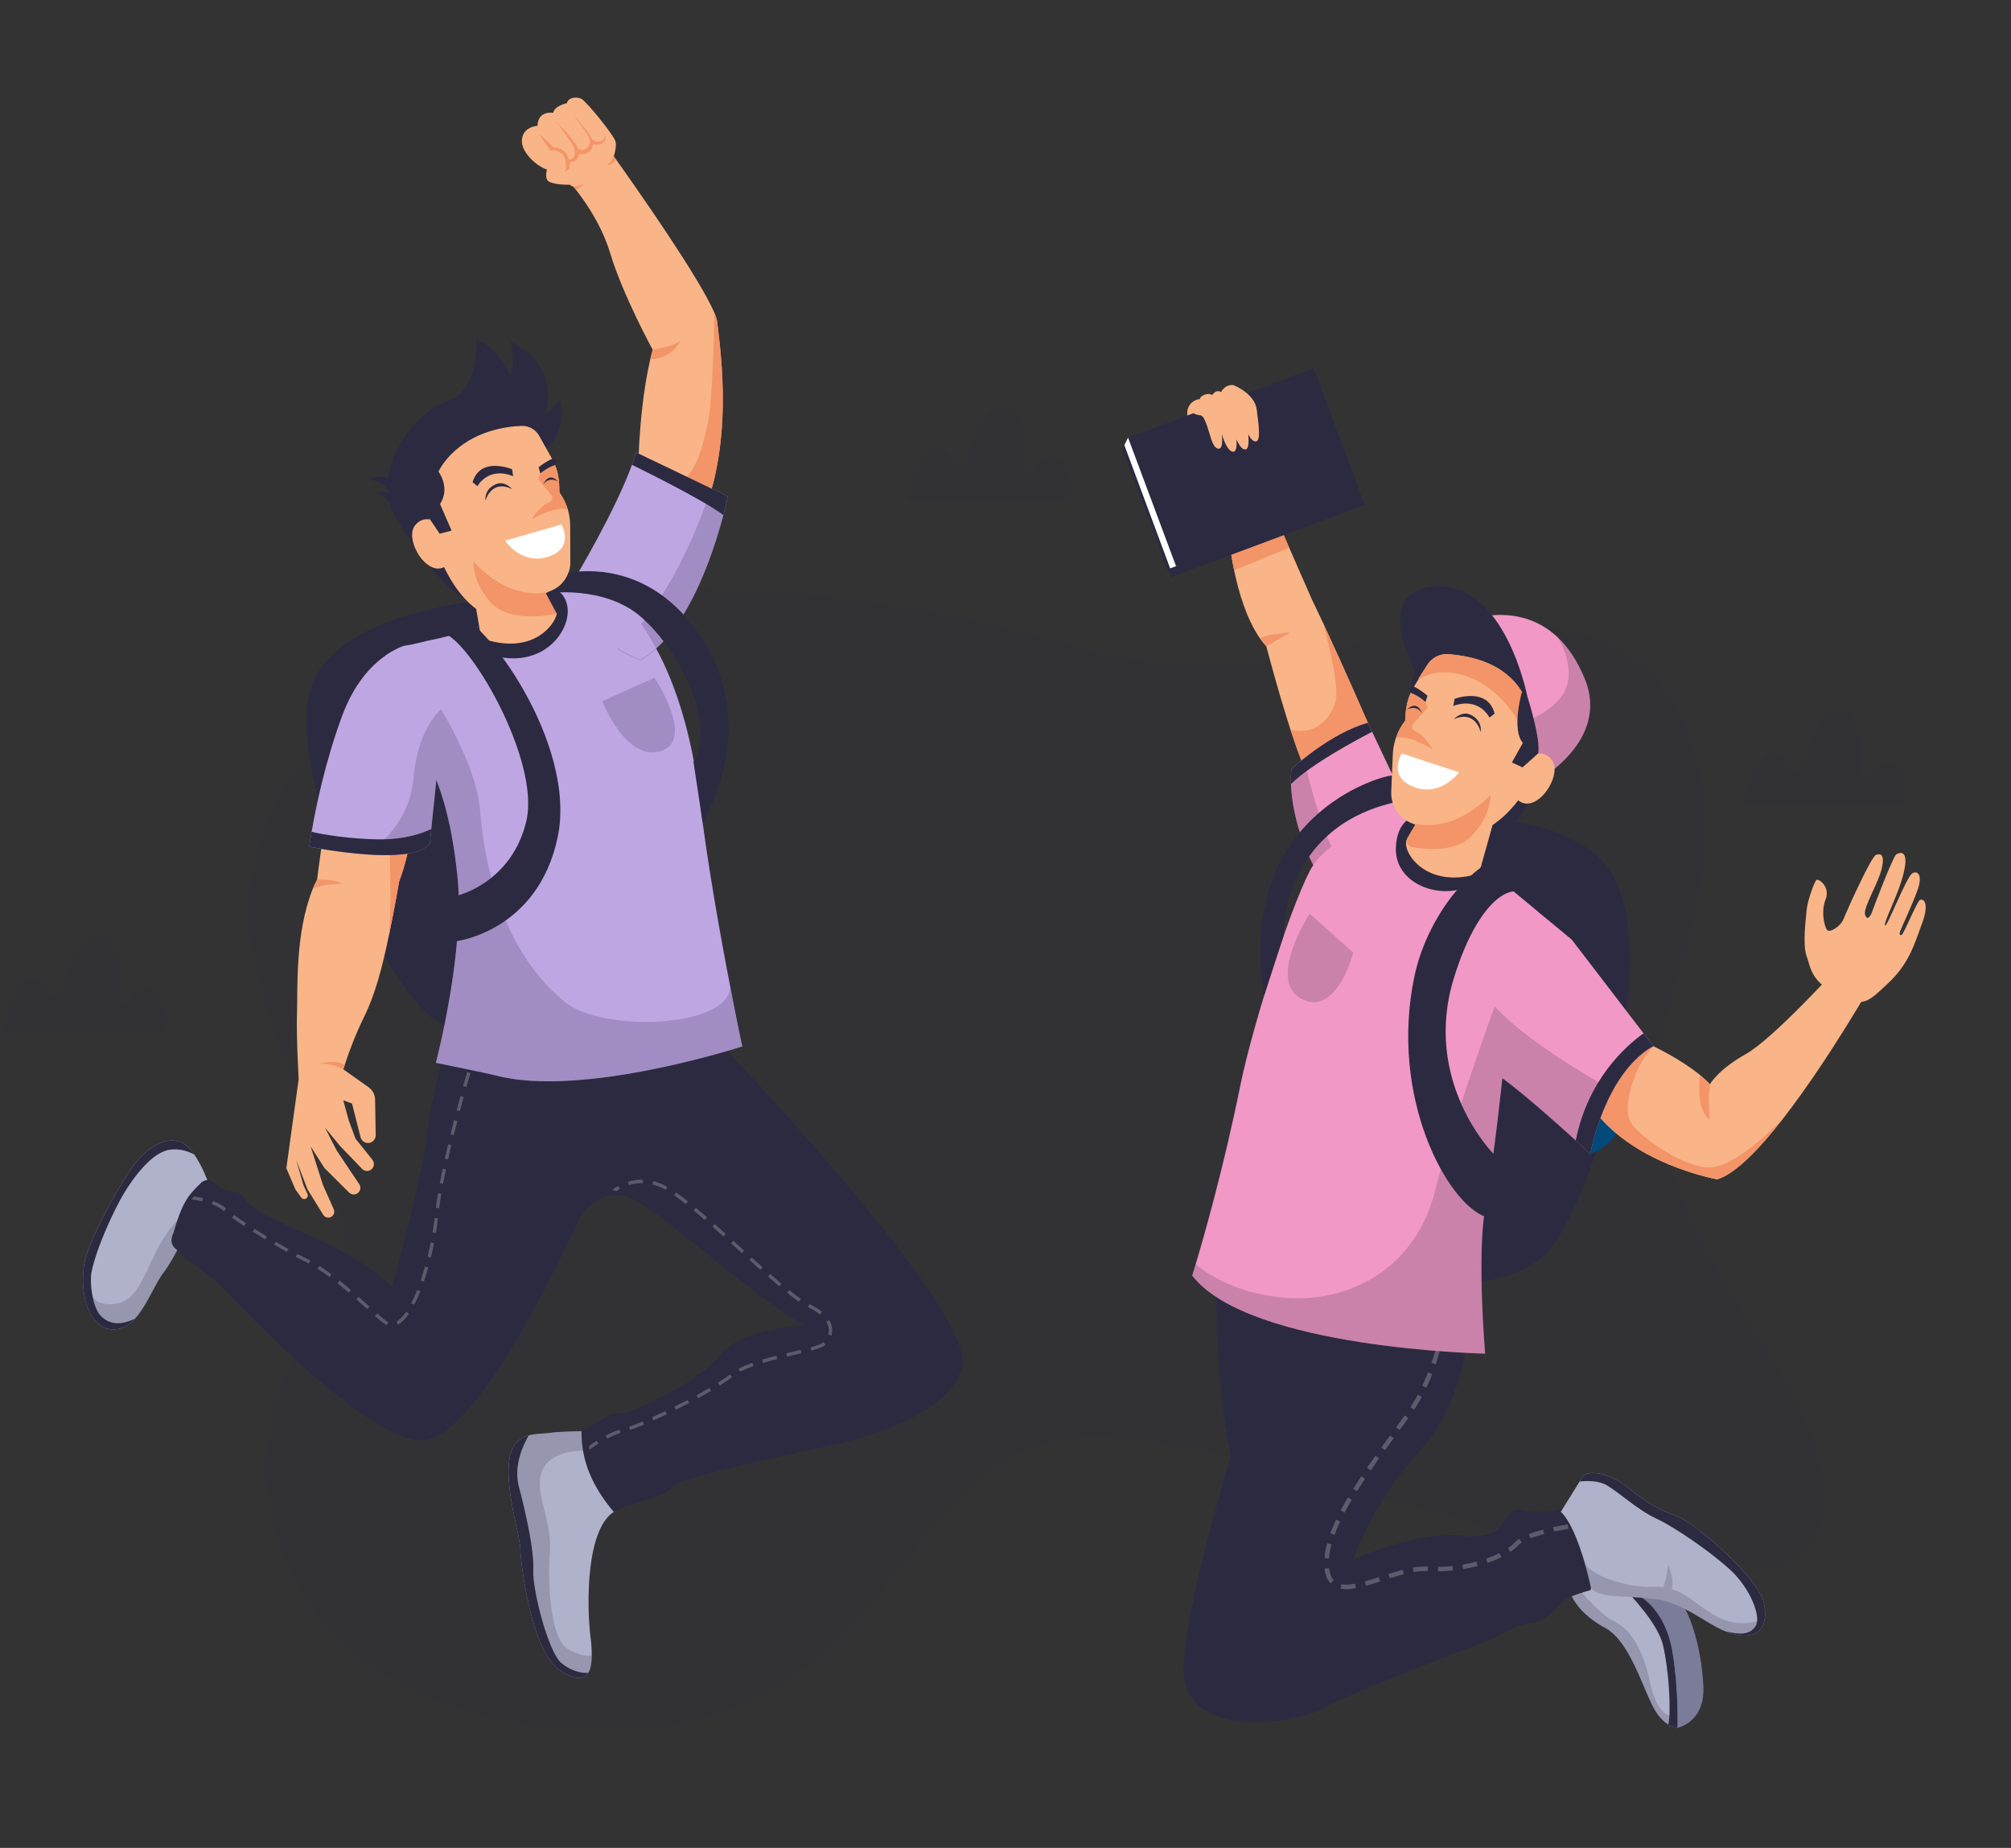 <?xml version="1.0" encoding="UTF-8" standalone="no"?>
<!DOCTYPE svg PUBLIC "-//W3C//DTD SVG 1.1//EN" "http://www.w3.org/Graphics/SVG/1.1/DTD/svg11.dtd">

<!-- Created with Vectornator (http://vectornator.io/) -->
<svg height="100%" stroke-miterlimit="10"
     style="fill-rule:nonzero;clip-rule:evenodd;stroke-linecap:round;stroke-linejoin:round;" version="1.1"
     viewBox="0 0 444.736 408.594" width="100%" xml:space="preserve" xmlns="http://www.w3.org/2000/svg"
     xmlns:vectornator="http://vectornator.io" xmlns:xlink="http://www.w3.org/1999/xlink">
<rect x="0" y="0" width="444.736" height="408.594" fill="#333333" stroke="none"/>
    <defs>
<path d="M-3.333-4.624L458.529-4.624L458.529 425.34L-3.333 425.34L-3.333-4.624Z" fill-rule="evenodd"
      id="Fill"/>
        <path d="M54.865 382.918L403.504 382.918L403.504 129.888L54.865 129.888L54.865 382.918Z" fill-rule="evenodd"
              id="Fill_2"/>
        <path d="M200.423 110.864L236.843 110.864L236.843 89.269L200.423 89.269L200.423 110.864Z" fill-rule="evenodd"
              id="Fill_3"/>
        <path d="M0.331 228.212L36.751 228.212L36.751 206.617L0.331 206.617L0.331 228.212Z" fill-rule="evenodd"
              id="Fill_4"/>
        <path d="M385.294 178.358L421.714 178.358L421.714 156.763L385.294 156.763L385.294 178.358Z" fill-rule="evenodd"
              id="Fill_5"/>
        <path d="M346.882 382.04L370.995 382.04L370.995 349.437L346.882 349.437L346.882 382.04Z" fill-rule="evenodd"
              id="Fill_6"/>
        <path d="M285.484 195.865L299.335 195.865L299.335 167.709L285.484 167.709L285.484 195.865Z" fill-rule="evenodd"
              id="Fill_7"/>
        <path d="M263.657 299.306L356.693 299.306L356.693 222.502L263.657 222.502L263.657 299.306Z" fill-rule="evenodd"
              id="Fill_8"/>
        <path d="M323.62 173.923L351.673 173.923L351.673 140.983L323.62 140.983L323.62 173.923Z" fill-rule="evenodd"
              id="Fill_9"/>
        <path d="M284.783 221.593L299.278 221.593L299.278 202.034L284.783 202.034L284.783 221.593Z" fill-rule="evenodd"
              id="Fill_10"/>
        <path d="M350.393 361.659L389.733 361.659L389.733 345.338L350.393 345.338L350.393 361.659Z" fill-rule="evenodd"
              id="Fill_11"/>
        <path d="M18.34 293.961L42.526 293.961L42.526 269.031L18.34 269.031L18.34 293.961Z" fill-rule="evenodd"
              id="Fill_12"/>
        <path d="M112.462 371.031L131.833 371.031L131.833 316.457L112.462 316.457L112.462 371.031Z" fill-rule="evenodd"
              id="Fill_13"/>
        <path d="M133.183 166.367L149.26 166.367L149.26 149.857L133.183 149.857L133.183 166.367Z" fill-rule="evenodd"
              id="Fill_14"/>
        <path d="M141.769 143.401L160.953 143.401L160.953 108L141.769 108L141.769 143.401Z" fill-rule="evenodd"
              id="Fill_15"/>
        <path d="M80.722 239.097L164.153 239.097L164.153 156.862L80.722 156.862L80.722 239.097Z" fill-rule="evenodd"
              id="Fill_16"/>
</defs>
    <clipPath id="ArtboardFrame">
<rect height="408.594" width="444.736" x="0" y="0"/>
</clipPath>
    <g clip-path="url(#ArtboardFrame)" id="Untitled" vectornator:layerName="Untitled">
<g opacity="1" vectornator:mask="#Fill">
<clipPath id="ClipPath">
<use overflow="#visible" xlink:href="#Fill"/>
</clipPath>
    <g clip-path="url(#ClipPath)">
<g opacity="0.1" vectornator:mask="#Fill_2">
<clipPath id="ClipPath_2">
<use overflow="#visible" xlink:href="#Fill_2"/>
</clipPath>
    <g clip-path="url(#ClipPath_2)">
<path d="M375.375 167.806C366.417 133.013 333.72 135.176 302.74 141.632C286.075 145.105 262.739 149.911 238.387 142.814C185.972 127.54 125.704 123.725 96.004 142.814C66.303 161.904 48.45 184.904 57.014 217.038C65.578 249.172 87.334 278.064 68.832 295.261C50.33 312.459 50.639 377.594 126.724 382.665C202.809 387.738 195.263 314.722 245.511 318.113C295.758 321.502 398.904 370.93 403.261 335.095C407.617 299.26 351.655 273.7 371.717 214.194C375.698 202.385 379.469 183.708 375.375 167.806"
      fill="#2c2a40" fill-rule="evenodd" opacity="1" stroke="none"/>
</g>
</g>
        <g opacity="0.1" vectornator:mask="#Fill_3">
<clipPath id="ClipPath_3">
<use overflow="#visible" xlink:href="#Fill_3"/>
</clipPath>
            <g clip-path="url(#ClipPath_3)">
<path d="M200.423 110.863C200.423 110.863 202.366 98.385 207.837 98.871C209.351 99.006 210.381 100.541 211.056 102.188C211.472 103.204 212.925 103.133 213.227 102.077C214.674 97.007 217.635 89.268 222.223 89.268C226.968 89.268 227.125 98.123 226.78 103.515C226.729 104.327 227.781 104.688 228.239 104.015C229.491 102.173 231.318 100.404 233.539 100.917C237.865 101.915 236.7 110.863 236.7 110.863L200.423 110.863Z"
      fill="#2c2a40" fill-rule="evenodd" opacity="1" stroke="none"/>
</g>
</g>
        <g opacity="0.1" vectornator:mask="#Fill_4">
<clipPath id="ClipPath_4">
<use overflow="#visible" xlink:href="#Fill_4"/>
</clipPath>
            <g clip-path="url(#ClipPath_4)">
<path d="M0.331 228.212C0.331 228.212 2.274 215.734 7.745 216.22C9.259 216.355 10.289 217.89 10.964 219.537C11.38 220.552 12.833 220.481 13.135 219.426C14.582 214.356 17.543 206.617 22.131 206.617C26.876 206.617 27.033 215.471 26.688 220.864C26.637 221.676 27.689 222.037 28.147 221.363C29.398 219.521 31.225 217.753 33.447 218.266C37.773 219.264 36.608 228.212 36.608 228.212L0.331 228.212Z"
      fill="#2c2a40" fill-rule="evenodd" opacity="1" stroke="none"/>
</g>
</g>
        <g opacity="0.1" vectornator:mask="#Fill_5">
<clipPath id="ClipPath_5">
<use overflow="#visible" xlink:href="#Fill_5"/>
</clipPath>
            <g clip-path="url(#ClipPath_5)">
<path d="M385.294 178.358C385.294 178.358 387.236 165.88 392.708 166.366C394.222 166.501 395.252 168.036 395.927 169.683C396.343 170.698 397.796 170.627 398.098 169.572C399.545 164.502 402.506 156.763 407.094 156.763C411.839 156.763 411.996 165.617 411.651 171.01C411.6 171.822 412.652 172.183 413.11 171.509C414.361 169.667 416.189 167.899 418.409 168.412C422.736 169.41 421.571 178.358 421.571 178.358L385.294 178.358Z"
      fill="#2c2a40" fill-rule="evenodd" opacity="1" stroke="none"/>
</g>
</g>
        <path d="M370.959 382.04C370.959 382.04 377.067 380.962 376.708 372.877C376.349 364.792 373.654 353.653 368.265 350.42C362.874 347.186 358.94 351.856 358.94 351.856L370.959 382.04Z"
              fill="#7b7b9a" fill-rule="evenodd" opacity="1" stroke="none"/>
        <path d="M346.884 350.421C347.065 353.115 349.579 357.067 354.969 359.942C360.359 362.817 363.234 373.058 365.656 377.548C366.77 379.611 367.98 380.728 368.963 381.334C370.119 382.04 370.96 382.04 370.96 382.04C370.96 382.04 370.99 381.331 370.995 380.105C371.012 377.19 370.882 371.349 369.845 365.15C368.37 356.35 363.154 353.293 363.154 353.293C362.201 351.671 360.151 350.515 357.815 349.784C353.993 348.591 349.411 348.537 347.636 349.437C347.135 349.688 346.857 350.019 346.884 350.421"
              fill="#b0b1ca" fill-rule="evenodd" opacity="1" stroke="none"/>
        <path d="M367.767 363.715C369.041 369.107 369.619 378.006 368.963 381.334C370.12 382.04 370.96 382.04 370.96 382.04C370.96 382.04 371.319 373.955 369.845 365.151C368.371 356.35 363.154 353.293 363.154 353.293C362.202 351.671 360.151 350.515 357.815 349.784C360.903 352.878 366.686 359.15 367.767 363.715"
              fill="#2c2a40" fill-rule="evenodd" opacity="1" stroke="none"/>
        <g opacity="0.2" vectornator:mask="#Fill_6">
<clipPath id="ClipPath_6">
<use overflow="#visible" xlink:href="#Fill_6"/>
</clipPath>
            <g clip-path="url(#ClipPath_6)">
<path d="M346.884 350.421C347.065 353.115 349.579 357.067 354.969 359.942C360.359 362.817 363.234 373.058 365.656 377.548C366.77 379.611 367.98 380.728 368.963 381.334C370.119 382.04 370.96 382.04 370.96 382.04C370.96 382.04 370.99 381.331 370.995 380.105C370.874 379.994 370.742 379.919 370.599 379.884C368.804 379.434 366.379 378.741 364.94 372.068C363.503 365.397 361.078 360.569 356.947 358.505C353.177 356.621 348.442 350.501 347.636 349.437C347.135 349.688 346.857 350.019 346.884 350.421"
      fill="#2c2a40" fill-rule="evenodd" opacity="1" stroke="none"/>
</g>
</g>
        <path d="M303.475 181.576C303.475 181.576 345.08 175.327 356.375 192.994C367.669 210.661 352.497 269.714 340.254 278.655C328.011 287.597 307.668 282.962 300.056 277.342C292.443 271.721 288.912 190.107 303.475 181.576"
              fill="#2c2a40" fill-rule="evenodd" opacity="1" stroke="none"/>
        <path d="M351.673 255.109C351.673 255.109 356.945 253.851 358.832 247.653L352.544 244.869C352.544 244.869 350.082 251.247 351.673 255.109"
              fill="#00497b" fill-rule="evenodd" opacity="1" stroke="none"/>
        <path d="M351.673 244.241C360.296 257.357 379.762 260.768 379.762 260.768C383.791 259.591 389.161 253.985 394.474 247.148L394.476 247.148C404.566 234.154 414.438 216.707 414.438 216.707L406.353 214.012C406.353 214.012 392.158 229.688 386.052 233.1C379.943 236.514 378.145 239.749 378.145 239.749C377.509 239.055 376.774 238.38 375.981 237.727C371.64 234.146 365.656 231.345 365.656 231.345C358.738 229.411 351.673 244.241 351.673 244.241"
              fill="#f9b587" fill-rule="evenodd" opacity="1" stroke="none"/>
        <path d="M351.673 244.241C360.296 257.357 379.762 260.768 379.762 260.768C383.791 259.591 389.161 253.985 394.474 247.148C394.474 247.148 384.987 257.227 378.953 258.074C372.922 258.92 361.495 250.709 360.342 247.563C359.192 244.419 360.892 236.417 365.656 231.345C358.738 229.411 351.673 244.241 351.673 244.241"
              fill="#f39568" fill-rule="evenodd" opacity="1" stroke="none"/>
        <path d="M268.929 278.655C268.929 278.655 268.475 305.169 272.197 321.91C275.919 338.651 291.819 294.501 291.819 294.501C291.819 294.501 277.57 281.989 268.929 278.655"
              fill="#2c2a40" fill-rule="evenodd" opacity="1" stroke="none"/>
        <path d="M324.503 294.185C324.503 294.185 324.157 309.816 313.917 320.865C303.677 331.914 299.278 344.85 299.278 344.85C299.278 344.85 314.607 337.843 324.503 339.729C324.503 339.729 329.683 339.998 331.568 337.843C333.455 335.687 333.994 333.126 336.958 333.935C339.923 334.744 344.1 333.8 345.178 333.665C346.256 333.531 353.128 344.446 351.78 351.586C351.78 351.586 346.391 353.069 345.717 354.012C345.043 354.956 341.136 358.998 338.71 358.863C336.285 358.728 329.816 362.501 329.816 362.501C329.816 362.501 296.486 375.183 293.436 377.323C288.297 380.928 264.062 384.869 261.905 371.259C259.749 357.651 280.904 292.972 283.869 285.966C286.833 278.959 320.94 285.697 324.503 294.185"
              fill="#2c2a40" fill-rule="evenodd" opacity="1" stroke="none"/>
        <path d="M294.197 339.041L295.136 339.385C295.478 338.451 295.896 337.456 296.379 336.43L295.474 336.004C294.978 337.058 294.549 338.079 294.197 339.041"
              fill="#5b5b6c" fill-rule="evenodd" opacity="1" stroke="none"/>
        <path d="M343.473 337.685L343.687 338.662C344.677 338.445 345.744 338.236 346.862 338.041L346.691 337.056C345.559 337.253 344.477 337.464 343.473 337.685"
              fill="#5b5b6c" fill-rule="evenodd" opacity="1" stroke="none"/>
        <path d="M293.933 346.739L292.94 346.849L292.954 346.961C293.123 348.341 293.539 349.371 294.224 350.111L294.957 349.431C294.428 348.859 294.087 347.987 293.945 346.835L293.933 346.739Z"
              fill="#5b5b6c" fill-rule="evenodd" opacity="1" stroke="none"/>
        <path d="M301.829 349.679L302.099 350.642C303.126 350.356 304.207 350.009 305.225 349.678L304.917 348.727C303.908 349.054 302.838 349.398 301.829 349.679"
              fill="#5b5b6c" fill-rule="evenodd" opacity="1" stroke="none"/>
        <path d="M301.041 326.435C300.408 327.384 299.812 328.307 299.267 329.177L300.115 329.708C300.654 328.846 301.246 327.931 301.873 326.99L301.041 326.435Z"
              fill="#5b5b6c" fill-rule="evenodd" opacity="1" stroke="none"/>
        <path d="M298.95 331.62L298.09 331.111C297.507 332.099 296.969 333.059 296.49 333.97L297.375 334.435C297.846 333.54 298.376 332.593 298.95 331.62"
              fill="#5b5b6c" fill-rule="evenodd" opacity="1" stroke="none"/>
        <path d="M319.677 293.121L318.692 292.95C318.508 294.005 318.294 295.068 318.053 296.111L319.028 296.336C319.273 295.275 319.49 294.193 319.677 293.121"
              fill="#5b5b6c" fill-rule="evenodd" opacity="1" stroke="none"/>
        <path d="M304.994 322.473L304.179 321.894C303.498 322.85 302.886 323.724 302.307 324.565L303.131 325.132C303.707 324.295 304.316 323.426 304.994 322.473"
              fill="#5b5b6c" fill-rule="evenodd" opacity="1" stroke="none"/>
        <path d="M307.407 317.432C306.773 318.299 306.133 319.176 305.493 320.063L306.303 320.648C306.942 319.764 307.581 318.888 308.214 318.022L307.407 317.432Z"
              fill="#5b5b6c" fill-rule="evenodd" opacity="1" stroke="none"/>
        <path d="M294.465 341.485L293.499 341.224C293.188 342.38 292.989 343.485 292.909 344.508L293.906 344.587C293.982 343.624 294.169 342.581 294.465 341.485"
              fill="#5b5b6c" fill-rule="evenodd" opacity="1" stroke="none"/>
        <path d="M296.639 350.31L296.451 351.292C296.827 351.365 297.244 351.402 297.688 351.402C298.333 351.402 299.045 351.327 299.866 351.174L299.682 350.191C298.428 350.425 297.437 350.462 296.639 350.31"
              fill="#5b5b6c" fill-rule="evenodd" opacity="1" stroke="none"/>
        <path d="M323.412 345.972L323.579 346.957C324.667 346.774 325.751 346.537 326.8 346.256L326.541 345.29C325.522 345.564 324.47 345.792 323.412 345.972"
              fill="#5b5b6c" fill-rule="evenodd" opacity="1" stroke="none"/>
        <path d="M328.658 344.641L328.986 345.586C330.087 345.204 331.115 344.775 332.044 344.309L331.596 343.415C330.706 343.861 329.718 344.274 328.658 344.641"
              fill="#5b5b6c" fill-rule="evenodd" opacity="1" stroke="none"/>
        <path d="M307.062 348.033L307.364 348.987C308.613 348.592 309.567 348.314 310.458 348.087L310.211 347.118C309.301 347.349 308.33 347.632 307.062 348.033"
              fill="#5b5b6c" fill-rule="evenodd" opacity="1" stroke="none"/>
        <path d="M318.016 346.454L318.025 347.454C319.11 347.444 320.217 347.381 321.317 347.266L321.213 346.272C320.145 346.384 319.07 346.444 318.016 346.454"
              fill="#5b5b6c" fill-rule="evenodd" opacity="1" stroke="none"/>
        <path d="M338.105 339.218L338.467 340.151C339.322 339.819 340.347 339.493 341.516 339.184L341.261 338.217C340.055 338.536 338.995 338.873 338.105 339.218"
              fill="#5b5b6c" fill-rule="evenodd" opacity="1" stroke="none"/>
        <path d="M334.977 341.062C334.594 341.479 334.091 341.902 333.482 342.318L334.046 343.144C334.718 342.684 335.28 342.21 335.714 341.737C335.912 341.522 336.185 341.303 336.528 341.085L335.994 340.241C335.576 340.505 335.234 340.781 334.977 341.062"
              fill="#5b5b6c" fill-rule="evenodd" opacity="1" stroke="none"/>
        <path d="M317.511 298.276C317.226 299.323 316.911 300.36 316.574 301.359L317.522 301.678C317.865 300.661 318.186 299.604 318.475 298.539L317.511 298.276Z"
              fill="#5b5b6c" fill-rule="evenodd" opacity="1" stroke="none"/>
        <path d="M308.737 315.614L309.544 316.205C310.197 315.312 310.839 314.433 311.46 313.574L310.649 312.988C310.029 313.846 309.388 314.722 308.737 315.614"
              fill="#5b5b6c" fill-rule="evenodd" opacity="1" stroke="none"/>
        <path d="M314.435 308.873L313.554 308.4C313.039 309.357 312.49 310.286 311.92 311.159L312.757 311.706C313.342 310.809 313.907 309.855 314.435 308.873"
              fill="#5b5b6c" fill-rule="evenodd" opacity="1" stroke="none"/>
        <path d="M314.553 306.413L315.457 306.838C315.913 305.869 316.348 304.852 316.749 303.817L315.816 303.456C315.424 304.471 314.998 305.465 314.553 306.413"
              fill="#5b5b6c" fill-rule="evenodd" opacity="1" stroke="none"/>
        <path d="M312.452 346.635L312.62 347.621C313.793 347.421 314.797 347.347 315.746 347.395L315.797 346.397C314.773 346.344 313.699 346.423 312.452 346.635"
              fill="#5b5b6c" fill-rule="evenodd" opacity="1" stroke="none"/>
        <path d="M267.7 101.23L271.763 118.55L271.788 118.658C271.788 118.658 272.054 121.865 272.93 126.102C273.906 130.82 275.639 136.819 278.601 141.083C279.054 141.737 279.536 142.352 280.051 142.913C280.051 142.913 282.625 152.8 285.397 161.34L285.4 161.34C287.033 166.372 288.734 170.937 290.022 172.734C290.022 172.734 306.445 169.648 302.511 159.828C302.511 159.828 296.924 147.025 292.523 137.587C292.52 137.582 292.52 137.579 292.52 137.579C291.669 135.752 290.86 134.052 290.146 132.594L285.112 121.105L282.7 115.6L275.381 98.894L267.7 101.23Z"
              fill="#f9b587" fill-rule="evenodd" opacity="1" stroke="none"/>
        <path d="M285.4 161.34C287.033 166.371 288.734 170.937 290.022 172.734C290.022 172.734 306.445 169.648 302.51 159.828C302.51 159.828 296.923 147.025 292.523 137.587C292.628 137.953 296.473 151.444 295.323 155.236C294.156 159.082 290.744 162.703 285.4 161.34"
              fill="#f39568" fill-rule="evenodd" opacity="1" stroke="none"/>
        <path d="M285.499 173.373C285.741 180.512 288.682 189.017 292.088 194.086C294.142 196.25 296.711 196.242 299.336 195.113C306.01 192.248 313.07 182.153 313.07 182.153L303.452 161.82L302.51 159.828C297.076 161.31 291.573 165.178 288.38 167.708C286.652 169.077 285.602 170.056 285.602 170.056C285.491 171.112 285.461 172.225 285.499 173.373"
              fill="#F198C6" fill-rule="evenodd" opacity="1" stroke="none"/>
        <g opacity="0.2" vectornator:mask="#Fill_7">
<clipPath id="ClipPath_7">
<use overflow="#visible" xlink:href="#Fill_7"/>
</clipPath>
            <g clip-path="url(#ClipPath_7)">
<path d="M285.499 173.373C285.741 180.512 288.682 189.017 292.088 194.086C294.142 196.25 296.711 196.242 299.336 195.113C293.57 189.389 289.628 173.368 288.38 167.708C286.652 169.077 285.602 170.056 285.602 170.056C285.491 171.112 285.461 172.225 285.499 173.373"
      fill="#2c2a40" fill-rule="evenodd" opacity="1" stroke="none"/>
</g>
</g>
        <path d="M285.499 173.373C289.997 168.908 300.289 163.445 303.452 161.82L302.51 159.828C294.139 162.114 285.602 170.056 285.602 170.056C285.491 171.112 285.461 172.225 285.499 173.373"
              fill="#2c2a40" fill-rule="evenodd" opacity="1" stroke="none"/>
        <path d="M263.658 282.059C276.173 298.264 328.44 299.306 328.44 299.306C328.44 299.306 326.589 277.858 328.44 267.237C330.478 255.56 332.243 238.402 332.243 238.402C337.024 241.897 344.327 248.403 348.485 252.181C350.421 253.941 351.674 255.11 351.674 255.11C352.986 249.089 354.803 244.53 356.694 241.099C360.984 233.316 365.657 231.346 365.657 231.346L363.47 228.487L347.604 207.768L330.556 193.644L327.621 191.214L314.206 182.62L308.714 179.1C308.714 179.1 294.514 185.042 290.471 191.214C286.429 197.382 277.143 225.981 274.303 240.019C270.619 258.225 266.196 273.637 264.436 279.512L264.431 279.523C263.94 281.164 263.658 282.059 263.658 282.059"
              fill="#F198C6" fill-rule="evenodd" opacity="1" stroke="none"/>
        <g opacity="0.2" vectornator:mask="#Fill_8">
<clipPath id="ClipPath_8">
<use overflow="#visible" xlink:href="#Fill_8"/>
</clipPath>
            <g clip-path="url(#ClipPath_8)">
<path d="M263.658 282.059C276.173 298.264 328.44 299.306 328.44 299.306C328.44 299.306 326.589 277.858 328.44 267.237C330.478 255.56 332.243 238.402 332.243 238.402C337.024 241.897 344.327 248.403 348.485 252.181C350.421 253.941 351.674 255.11 351.674 255.11C352.986 249.089 354.803 244.53 356.694 241.099C356.694 241.099 338.373 231.172 330.544 222.501C330.544 222.501 320.782 249.5 317.421 263.105C313.071 280.711 298.319 287.899 284.783 286.998C271.249 286.101 264.436 279.512 264.436 279.512L264.431 279.523C263.94 281.164 263.658 282.059 263.658 282.059"
      fill="#2c2a40" fill-rule="evenodd" opacity="1" stroke="none"/>
</g>
</g>
        <path d="M322.212 196.801C325.311 196.192 326.886 194.467 329.239 192.553L327.62 191.213L313.311 179.854C311.413 181.058 309.043 182.241 308.714 187.063C308.216 194.339 315.889 198.045 322.212 196.801"
              fill="#2c2a40" fill-rule="evenodd" opacity="1" stroke="none"/>
        <path d="M348.485 252.181C350.421 253.941 351.673 255.11 351.673 255.11C355.958 235.437 365.657 231.346 365.657 231.346L363.469 228.487C359.472 231.346 351.153 238.741 348.485 252.181"
              fill="#2c2a40" fill-rule="evenodd" opacity="1" stroke="none"/>
        <path d="M338.373 174.57C338.373 174.57 338.652 182.378 329.654 183.979C329.654 183.979 331.905 173.761 338.373 174.57"
              fill="#2c2a40" fill-rule="evenodd" opacity="1" stroke="none"/>
        <path d="M323.621 157.834C329.057 166.571 337.842 173.923 337.842 173.923C337.842 173.923 356.593 164.868 350.43 149.992C348.775 145.998 346.746 143.082 344.544 140.983L344.544 140.98L344.541 140.98C335.163 132.025 322.664 137.811 322.664 137.811C317.207 143.465 319.406 151.064 323.621 157.834"
              fill="#F198C6" fill-rule="evenodd" opacity="1" stroke="none"/>
        <path d="M344.541 140.98L344.544 140.983L344.544 140.98L344.541 140.98Z" fill="#3e86aa" fill-rule="evenodd"
              opacity="1" stroke="none"/>
        <g opacity="0.2" vectornator:mask="#Fill_9">
<clipPath id="ClipPath_9">
<use overflow="#visible" xlink:href="#Fill_9"/>
</clipPath>
            <g clip-path="url(#ClipPath_9)">
<path d="M323.621 157.834C329.057 166.571 337.842 173.923 337.842 173.923C337.842 173.923 356.593 164.868 350.43 149.992C348.775 145.998 346.746 143.082 344.544 140.983C344.652 141.155 349.823 149.437 344.541 154.948C339.203 160.518 329.957 162.515 323.621 157.834"
      fill="#2c2a40" fill-rule="evenodd" opacity="1" stroke="none"/>
</g>
</g>
        <path d="M337.739 153.865C337.739 153.865 332.838 128.511 317.153 129.662C302.466 130.74 313.909 150.177 313.909 150.177C313.909 150.177 335.111 156.231 337.739 153.865"
              fill="#2c2a40" fill-rule="evenodd" opacity="1" stroke="none"/>
        <path d="M318.352 144.895C318.352 144.895 311.623 146.235 312.252 152.433C312.252 152.433 317.952 149.055 318.352 144.895"
              fill="#2c2a40" fill-rule="evenodd" opacity="1" stroke="none"/>
        <path d="M330.086 182.437L327.62 191.212C327.365 192.407 326.439 193.353 325.245 193.615C314.948 195.88 310.043 188.329 311.079 185.682C312.41 185.209 335.333 177.875 339.503 169.066C339.503 169.066 338.042 176.938 330.086 182.437"
              fill="#f9b587" fill-rule="evenodd" opacity="1" stroke="none"/>
        <path d="M312.256 182.056C315.552 183.325 320.194 184.476 325.029 183.619C334.149 181.999 338.898 171.206 338.898 171.206C338.898 171.206 340.42 163.873 338.372 157.098C337.819 155.261 337 153.46 335.818 151.862C331.527 146.062 324.397 145.028 320.473 144.653C318.522 144.467 316.635 145.402 315.61 147.073L313.892 149.887L312.743 151.763C312.495 152.166 312.275 152.579 312.075 153.002C311.404 154.428 310.997 155.964 310.878 157.543L310.744 159.381C309.858 160.518 309.173 161.787 308.715 163.135C308.313 164.299 308.078 165.523 308.025 166.767L307.669 175.046C307.537 178.124 309.38 180.948 312.256 182.056"
              fill="#f9b587" fill-rule="evenodd" opacity="1" stroke="none"/>
        <path d="M321.689 154.521C321.689 154.521 328.986 151.763 330.543 157.801L329.403 158.673C329.403 158.673 327.198 154.019 321.393 156.095L321.689 154.521Z"
              fill="#2c2a40" fill-rule="evenodd" opacity="1" stroke="none"/>
        <path d="M310.745 159.382C309.859 160.519 309.174 161.787 308.715 163.135C310.151 162.836 312.643 163.151 316.825 165.694C316.825 165.694 315.285 162.716 312.925 161.634C312.291 161.344 312.118 160.524 312.582 160.003L315.688 156.513C315.688 156.513 315.565 155.492 314.686 154.744C314.15 154.288 313.026 153.529 312.076 153.004C311.405 154.427 310.999 155.965 310.881 157.545L310.745 159.382Z"
              fill="#f39568" fill-rule="evenodd" opacity="1" stroke="none"/>
        <path d="M312.834 151.875C314.511 152.742 315.682 153.84 315.682 153.84L315.261 155.236C314.213 154.283 313.189 153.669 312.229 153.289C311.754 153.101 311.522 152.582 311.729 152.176C311.73 152.171 311.733 152.166 311.735 152.161C311.924 151.788 312.417 151.659 312.834 151.875"
              fill="#2c2a40" fill-rule="evenodd" opacity="1" stroke="none"/>
        <path d="M310.008 166.611L322.663 170.769C322.663 170.769 318.404 176.719 312.013 173.729C307.002 171.383 310.008 166.611 310.008 166.611"
              fill="#ffffff" fill-rule="evenodd" opacity="1" stroke="none"/>
        <path d="M313.072 182.154C313.072 182.154 321.017 184.507 329.653 175.784C329.653 175.784 329.841 180.471 325.208 185.068C321.837 188.413 315.468 187.86 312.252 187.31C311.283 187.145 310.776 186.066 311.273 185.218L313.072 182.154Z"
              fill="#f39568" fill-rule="evenodd" opacity="1" stroke="none"/>
        <path d="M336.547 168.062C336.547 168.062 340.742 164.697 343.227 168.119C345.711 171.54 339.497 180.688 335.464 176.703C331.432 172.718 336.547 168.062 336.547 168.062"
              fill="#f9b587" fill-rule="evenodd" opacity="1" stroke="none"/>
        <path d="M321.516 159.029C321.516 159.029 323.174 157.172 325.12 158.01C327.957 159.232 327.456 161.865 327.456 161.865C327.456 161.865 326.359 156.882 321.516 159.029"
              fill="#2c2a40" fill-rule="evenodd" opacity="1" stroke="none"/>
        <path d="M314.482 157.758C314.482 157.758 313.545 154.584 311.157 156.896C311.157 156.896 313.251 155.665 314.482 157.758"
              fill="#2c2a40" fill-rule="evenodd" opacity="1" stroke="none"/>
        <path d="M313.799 149.84C313.804 149.934 313.582 150.286 313.587 150.383C313.587 150.383 317.683 146.955 324.895 149.739C332.104 152.523 335.64 159.349 335.64 159.349L338.372 157.099C337.82 155.261 337 153.461 335.818 151.862C331.527 146.063 324.397 145.028 320.473 144.653C318.522 144.467 316.635 145.403 315.611 147.073L313.799 149.84Z"
              fill="#f39568" fill-rule="evenodd" opacity="1" stroke="none"/>
        <path d="M334.351 168.603L336.72 169.681L340.175 166.582C340.719 163.604 338.305 155.654 337.739 153.865C337.434 153.574 336.935 153.288 336.581 153.002C336.581 153.002 334.204 161.227 336.777 164.272L334.351 168.603Z"
              fill="#2c2a40" fill-rule="evenodd" opacity="1" stroke="none"/>
        <path d="M271.763 118.55L271.787 118.658C271.787 118.658 272.054 121.865 272.93 126.101L285.112 121.105L282.7 115.599L271.763 118.55Z"
              fill="#f39568" fill-rule="evenodd" opacity="1" stroke="none"/>
        <g opacity="0.2" vectornator:mask="#Fill_10">
<clipPath id="ClipPath_10">
<use overflow="#visible" xlink:href="#Fill_10"/>
</clipPath>
            <g clip-path="url(#ClipPath_10)">
<path d="M289.636 202.034L299.279 210.643C299.279 210.643 295.829 224.172 288.45 221.154C279.557 217.515 289.636 202.034 289.636 202.034"
      fill="#2c2a40" fill-rule="evenodd" opacity="1" stroke="none"/>
</g>
</g>
        <path d="M258.864 127.648L301.782 111.625L291.172 83.207L248.255 99.23L258.864 127.648Z" fill="#2c2a40"
              fill-rule="evenodd" opacity="1" stroke="none"/>
        <path d="M248.254 99.23L258.863 127.647L301.78 111.626L300.165 111.167L249.473 96.77L248.651 98.427L248.652 98.428L248.254 99.23Z"
              fill="#2c2a40" fill-rule="evenodd" opacity="1" stroke="none"/>
        <path d="M248.652 98.426L258.784 125.674C259.373 125.454 259.113 125.551 260.084 125.189L275.489 103.366L249.473 96.77L248.652 98.426Z"
              fill="#ffffff" fill-rule="evenodd" opacity="1" stroke="none"/>
        <path d="M260.083 125.189L301.125 109.866L290.515 81.448L249.473 96.771L260.083 125.189Z" fill="#2c2a40"
              fill-rule="evenodd" opacity="1" stroke="none"/>
        <path d="M263.352 89.235C263.356 89.231 263.359 89.229 263.359 89.229C263.853 88.647 264.754 88.25 265.312 88.285C265.435 87.72 266.095 87.304 266.836 87.152C267.269 87.064 267.715 87.146 268.108 87.345C268.446 86.694 269.296 86.307 269.76 86.566C269.76 86.566 269.873 86.613 270.065 86.702C270.223 86.217 270.587 85.966 270.587 85.966L270.59 85.967C271.068 85.293 272.432 84.937 272.954 85.226C272.954 85.226 277.497 87.06 277.929 90.562C278.363 94.065 279.004 98.142 277.381 97.561C276.916 97.394 276.458 96.814 276.054 96.027C276.229 98.13 276.127 99.701 275.078 99.325C274.494 99.116 273.92 98.255 273.451 97.148C273.552 98.932 273.374 100.17 272.43 99.832C271.578 99.527 270.748 97.832 270.228 96.014C270.386 98.042 270.265 99.532 269.239 99.164C267.983 98.714 267.624 95.894 266.747 93.614C265.715 90.942 265.478 92.34 263.965 91.362L262.607 91.869C262.324 90.31 263.267 89.322 263.352 89.235"
              fill="#f9b587" fill-rule="evenodd" opacity="1" stroke="none"/>
        <path d="M404.022 218.542C402.113 217.355 400.729 215.491 400.131 213.324C399.96 212.7 399.757 212.04 399.526 211.391C398.627 208.875 399.346 203.486 399.526 201.33C399.706 199.174 401.233 195.042 401.682 194.592C402.13 194.144 404.826 196.058 403.748 198.829C402.669 201.599 403.444 204.678 404.001 205.564C404.556 206.45 407.072 204.833 407.701 203.216C408.329 201.599 413.809 189.382 414.886 189.023C415.964 188.664 416.863 188.933 416.144 192.077C415.425 195.221 412.012 200.701 412.461 202.228C412.911 203.755 413.719 202.498 413.989 201.689C414.258 200.881 418.66 189.317 419.378 188.9C420.097 188.484 422.163 187.763 421.084 192.66C420.007 197.557 416.661 203.531 416.863 204.608C417.065 205.687 421.646 193.762 422.926 193.088C424.207 192.414 425.15 193.627 424.139 196.591C423.128 199.556 420.429 205.304 420.204 205.953C420.012 206.5 420.12 206.96 420.591 206.691C421.063 206.421 423.913 199.421 424.565 199.017C425.217 198.612 426.834 199.354 425.083 204.137C423.331 208.92 422.163 213.159 417.402 217.561C414.463 220.277 413.023 221.923 410.26 221.519C408.606 221.277 406.088 219.826 404.022 218.542"
              fill="#f9b587" fill-rule="evenodd" opacity="1" stroke="none"/>
        <path d="M344.543 205.091C344.543 205.091 345.717 192.139 335.547 189.444C328.254 187.511 315.897 200.946 312.769 216.033C307.237 242.713 320.059 265.98 328.441 269.033C328.441 269.033 336.093 263.105 330.26 255.11C330.26 255.11 314.481 239.202 321.516 216.303C327.375 197.23 336.733 192.319 340.254 201.68L344.543 205.091Z"
              fill="#2c2a40" fill-rule="evenodd" opacity="1" stroke="none"/>
        <path d="M279.533 220.256L283.892 206.848C283.892 206.848 283.286 183.424 307.997 177.52C307.746 176.736 307.631 175.901 307.668 175.046L307.822 171.475C304.73 171.677 273.23 180.784 279.533 220.256"
              fill="#2c2a40" fill-rule="evenodd" opacity="1" stroke="none"/>
        <path d="M378.145 247.564C377.672 243.352 378.145 239.75 378.145 239.75C377.509 239.056 376.774 238.38 375.981 237.728C374.913 245.993 378.145 247.564 378.145 247.564"
              fill="#f39568" fill-rule="evenodd" opacity="1" stroke="none"/>
        <path d="M278.601 141.082C279.053 141.737 279.536 142.352 280.05 142.912C280.05 142.912 284.208 140.486 285.408 139.856C285.408 139.856 281.571 139.923 278.601 141.082"
              fill="#f39568" fill-rule="evenodd" opacity="1" stroke="none"/>
        <path d="M345.178 334.291C347.409 336.398 349.215 341.328 350.387 345.321C350.39 345.327 350.39 345.332 350.393 345.338C351.344 348.577 351.875 351.199 351.875 351.199C353.859 353.355 358.383 352.735 365.657 353.525C372.202 354.236 376.789 358.788 381.67 360.747L381.675 360.747C382.217 360.969 382.761 361.151 383.311 361.297C386.213 362.06 388.259 361.583 389.372 360.179C390.38 358.909 390.625 356.877 390.048 354.314C388.835 348.914 375.227 337.057 371.319 335.478C367.411 333.895 364.986 332.974 360.342 329.152C355.701 325.331 350.972 325.069 350.029 326.5C349.87 326.74 349.63 327.12 349.336 327.584C347.887 329.888 345.178 334.291 345.178 334.291"
              fill="#b0b1ca" fill-rule="evenodd" opacity="1" stroke="none"/>
        <path d="M349.336 327.584C350.875 327.414 353.479 327.336 355.329 328.411C358.113 330.028 362.066 333.801 366.287 335.776C370.51 337.754 378.595 343.322 382.817 347.275C387.038 351.229 389.523 357.449 388.297 359.491C387.07 361.537 384.836 361.464 381.675 360.747C382.217 360.969 382.761 361.151 383.311 361.297C388.835 362.747 391.261 359.715 390.048 354.314C388.835 348.914 375.227 337.057 371.318 335.478C367.411 333.896 364.985 332.974 360.342 329.152C355.701 325.331 350.972 325.069 350.028 326.5C349.87 326.74 349.63 327.12 349.336 327.584"
              fill="#2c2a40" fill-rule="evenodd" opacity="1" stroke="none"/>
        <g opacity="0.2" vectornator:mask="#Fill_11">
<clipPath id="ClipPath_11">
<use overflow="#visible" xlink:href="#Fill_11"/>
</clipPath>
            <g clip-path="url(#ClipPath_11)">
<path d="M350.393 345.338C351.344 348.577 351.875 351.199 351.875 351.199C353.859 353.356 358.383 352.735 365.657 353.526C372.203 354.236 376.789 358.788 381.67 360.747L381.675 360.747C382.217 360.969 382.761 361.151 383.311 361.297C386.213 362.06 388.259 361.583 389.372 360.179L389.733 358.055C389.733 358.055 384.882 360.481 379.315 357.247C375.051 354.773 373.128 352.36 369.706 351.407C370.342 348.817 368.894 346.017 368.894 346.017C368.624 348.893 367.831 350.962 367.831 350.962C367.156 350.865 366.439 350.83 365.66 350.868C360.1 351.138 351.422 348.461 350.393 345.338"
      fill="#2c2a40" fill-rule="evenodd" opacity="1" stroke="none"/>
</g>
</g>
        <path d="M25.393 293.952C27.09 293.855 28.492 292.99 29.695 291.73C29.732 291.692 29.771 291.651 29.809 291.611C29.811 291.611 29.811 291.608 29.813 291.608C31.909 289.353 33.416 285.92 34.903 283.335C35.336 282.575 35.773 281.888 36.22 281.325C37.622 279.558 40.073 274.9 42.205 270.609C42.313 270.393 42.419 270.175 42.526 269.961C44.6 265.765 46.295 262.091 46.295 262.091C46.295 262.091 45.509 259.789 44.251 257.425C43.865 256.699 43.434 255.968 42.967 255.293C42.032 253.94 40.952 252.826 39.799 252.472C36.206 251.365 32.876 253.749 30.111 256.967C27.404 260.118 19.955 273.409 18.741 278.927C18.715 279.044 18.691 279.158 18.672 279.27C17.41 286.208 19.776 294.274 25.393 293.952"
              fill="#b0b1ca" fill-rule="evenodd" opacity="1" stroke="none"/>
        <path d="M25.393 293.952C27.145 293.851 28.58 292.935 29.809 291.611C25.899 293.484 23.517 292.351 22.145 290.801C20.432 288.862 19.787 283.541 20.234 281.293C21.323 275.82 25.374 267.239 27.435 263.824C29.495 260.408 33.58 254.771 37.55 254.22C39.823 253.904 41.742 254.621 42.967 255.293C42.032 253.94 40.952 252.826 39.799 252.472C36.206 251.365 32.876 253.749 30.111 256.967C27.347 260.185 19.635 273.982 18.672 279.27C17.41 286.208 19.776 294.274 25.393 293.952"
              fill="#2c2a40" fill-rule="evenodd" opacity="1" stroke="none"/>
        <g opacity="0.2" vectornator:mask="#Fill_12">
<clipPath id="ClipPath_12">
<use overflow="#visible" xlink:href="#Fill_12"/>
</clipPath>
            <g clip-path="url(#ClipPath_12)">
<path d="M25.393 293.952C27.09 293.855 28.492 292.99 29.695 291.73C29.732 291.692 29.771 291.651 29.809 291.611C29.811 291.611 29.811 291.608 29.813 291.608C31.909 289.353 33.416 285.92 34.903 283.335C35.336 282.575 35.773 281.888 36.22 281.325C37.622 279.558 40.073 274.9 42.205 270.609C42.313 270.393 42.419 270.175 42.526 269.961C41.855 269.172 40.969 268.828 39.81 269.151C39.81 269.151 37.022 271.722 34.388 277.009C31.493 282.818 29.972 288.335 24.552 288.382C19.133 288.431 20.109 284.873 19.385 279.748C19.283 279.033 19.057 278.8 18.741 278.927C18.715 279.044 18.691 279.158 18.672 279.27C17.41 286.208 19.776 294.274 25.393 293.952"
      fill="#2c2a40" fill-rule="evenodd" opacity="1" stroke="none"/>
</g>
</g>
        <path d="M115.084 342.576C115.144 345.58 117.505 365.459 123.985 369.48C127.258 371.511 129.137 371.431 130.078 369.914C130.619 369.048 130.854 367.714 130.867 366.038C130.879 364.839 130.777 363.462 130.593 361.959C129.705 354.671 129.597 337.798 136.006 334.136C136.006 334.136 134.832 325.43 131.833 320.066C130.934 318.449 129.864 317.137 128.611 316.456C128.611 316.456 124.138 316.482 121.324 316.863C120.107 317.028 118.469 316.974 116.934 317.391C114.917 317.943 113.077 319.304 112.601 323.04C111.76 329.623 115.022 339.572 115.084 342.576"
              fill="#b0b1ca" fill-rule="evenodd" opacity="1" stroke="none"/>
        <path d="M115.084 342.576C115.144 345.58 117.505 365.459 123.985 369.48C127.258 371.511 129.137 371.431 130.078 369.914C128.423 369.983 126.138 369.434 124.089 367.675C121.273 365.256 117.731 351.609 117.939 347.206C118.15 342.803 116.332 334.792 114.738 328.644C113.53 323.993 115.774 319.365 116.934 317.391C114.917 317.943 113.077 319.304 112.601 323.04C111.76 329.623 115.022 339.572 115.084 342.576"
              fill="#2c2a40" fill-rule="evenodd" opacity="1" stroke="none"/>
        <g opacity="0.2" vectornator:mask="#Fill_13">
<clipPath id="ClipPath_13">
<use overflow="#visible" xlink:href="#Fill_13"/>
</clipPath>
            <g clip-path="url(#ClipPath_13)">
<path d="M115.084 342.576C115.144 345.58 117.505 365.459 123.985 369.48C127.258 371.511 129.137 371.431 130.078 369.914C130.619 369.048 130.854 367.714 130.867 366.038C129.629 366.314 127.772 365.847 125.613 364.634C121.816 362.499 121.059 350.855 121.605 343.167C122.15 335.479 117.555 329.434 120.197 324.596C122.839 319.757 131.572 320.85 131.572 320.85C131.677 320.582 131.765 320.322 131.833 320.066C130.934 318.449 129.864 317.137 128.611 316.456C128.611 316.456 124.138 316.482 121.324 316.863C120.107 317.028 118.469 316.974 116.934 317.391C114.917 317.943 113.077 319.304 112.601 323.04C111.76 329.623 115.022 339.572 115.084 342.576"
      fill="#2c2a40" fill-rule="evenodd" opacity="1" stroke="none"/>
</g>
</g>
        <path d="M115.646 131.916C115.646 131.916 76.632 132.974 69.188 150.945C61.745 168.916 85.203 220.383 97.839 226.56C110.475 232.736 128.3 225.195 134.339 218.824C140.378 212.453 130.335 137.339 115.646 131.916"
              fill="#2c2a40" fill-rule="evenodd" opacity="1" stroke="none"/>
        <path d="M91.29 179.802C91.29 179.802 91.231 187.058 88.26 194.953C88.26 194.953 87.386 200.219 86.026 206.746C86.026 206.746 86.025 206.748 86.027 206.749C84.426 214.437 82.869 220.09 80.564 224.764C78.622 228.698 77.216 232.471 76.258 235.416C76.141 235.773 76.032 236.119 75.93 236.448L75.929 236.45C75.015 239.395 74.609 241.281 74.609 241.281L66.051 238.428C66.051 238.428 65.518 229.412 65.674 224.502C65.865 218.416 65.229 206.52 69.12 196.667L69.119 196.665C69.43 195.88 69.766 195.16 70.13 194.519C70.13 194.519 71.226 184.805 72.809 178.389C73.335 176.263 73.912 174.5 74.523 173.573C74.523 173.573 87.195 172.246 91.29 179.802"
              fill="#f9b587" fill-rule="evenodd" opacity="1" stroke="none"/>
        <path d="M75.66 195.403C75.66 195.403 70.679 195.455 69.119 196.667L69.118 196.665C69.43 195.88 69.765 195.16 70.129 194.519C70.129 194.519 73.956 194.294 75.66 195.403"
              fill="#f39568" fill-rule="evenodd" opacity="1" stroke="none"/>
        <path d="M91.29 179.802C91.29 179.802 91.231 187.058 88.26 194.953C88.26 194.953 87.386 200.219 86.026 206.746C86.552 201.832 86.184 193.016 86.285 186.583C86.354 182.192 82.401 181.162 78.946 179.921C77.508 179.405 74.686 178.87 73.019 178.321C72.948 178.298 72.878 178.368 72.809 178.389C73.335 176.263 73.912 174.5 74.523 173.573C74.523 173.573 87.195 172.246 91.29 179.802"
              fill="#f39568" fill-rule="evenodd" opacity="1" stroke="none"/>
        <path d="M73.344 234.616L81.543 240.43C82.411 241.046 82.935 242.038 82.953 243.101L83.087 251C83.103 251.941 82.352 252.717 81.411 252.73C80.623 252.743 79.93 252.212 79.736 251.448L77.846 244.004L75.911 243.297L77.125 247.74L78.619 251.77L82.357 256.446C82.901 257.126 82.765 258.123 82.06 258.633C81.445 259.079 80.595 259.003 80.068 258.455L75.143 253.338L71.848 249.294L74.443 254.372L79.445 261.841C79.776 262.336 79.774 262.981 79.44 263.473C78.927 264.232 77.85 264.336 77.2 263.69L71.78 258.302L68.698 253.497L71.406 261.97L73.805 267.392C74.07 267.991 73.854 268.693 73.298 269.04C72.68 269.425 71.868 269.234 71.485 268.615L68.003 262.984L65.489 256.452L67.109 262.077L68 263.995C68.186 264.395 68.012 264.87 67.613 265.055C67.266 265.217 66.853 265.109 66.63 264.8L65.301 262.964L63.326 258.306L66.089 238.346C66.089 238.346 67.239 235.61 73.344 234.616"
              fill="#f9b587" fill-rule="evenodd" opacity="1" stroke="none"/>
        <path d="M75.928 236.451C75.928 236.451 73.403 234.944 70.428 235.323C70.428 235.323 73.626 234.116 76.258 235.416L75.928 236.451Z"
              fill="#f39568" fill-rule="evenodd" opacity="1" stroke="none"/>
        <path d="M154.058 116.735C162.784 99.527 159.234 76.926 158.615 71.212C158.56 70.711 158.34 70.014 157.979 69.161L157.978 69.158C154.67 61.297 139.689 40.103 136.278 35.316C136.047 34.991 135.868 34.743 135.749 34.579C135.642 34.426 135.585 34.347 135.585 34.347L125.075 39.242C125.075 39.242 132.141 46.63 134.918 55.905C137.695 65.18 144.343 77.336 144.343 77.336C141.416 88.093 141.196 102.168 141.196 102.168C146.279 114.097 154.058 116.735 154.058 116.735"
              fill="#f9b587" fill-rule="evenodd" opacity="1" stroke="none"/>
        <path d="M154.058 116.735C162.784 99.527 159.234 76.926 158.615 71.212C158.56 70.711 158.34 70.014 157.979 69.161C157.973 69.445 157.721 87.643 156.536 93.522C155.341 99.447 153.436 105.668 149.981 106.5C146.523 107.333 143.068 105.37 141.196 102.168C146.279 114.097 154.058 116.735 154.058 116.735"
              fill="#f39568" fill-rule="evenodd" opacity="1" stroke="none"/>
        <path d="M135.555 35.192C134.149 36.683 128.042 40.823 127.152 41.22C126.841 41.359 126.421 41.161 126.01 40.845C125.601 40.856 122.915 40.898 121.459 40.195C120.659 39.808 120.699 38.664 120.939 37.457C119.007 36.939 115.292 33.876 115.415 31.053C115.549 27.977 118.86 27.832 118.86 27.832C119.005 24.3 122.353 24.954 122.353 24.954C122.563 23.42 125.372 22.805 125.372 22.805C125.69 21.502 127.519 21.319 128.589 21.859C129.659 22.4 135.912 30.025 136.163 31.4C136.414 32.775 135.555 35.192 135.555 35.192"
              fill="#f9b587" fill-rule="evenodd" opacity="1" stroke="none"/>
        <path d="M125.969 35.878C126.392 37.656 124.901 37.847 124.901 37.847C125.207 37.625 125.203 36.869 125.135 36.218C125.135 36.218 125.135 35.775 124.984 35.242C124.982 35.24 124.982 35.24 124.982 35.237C124.816 34.656 124.466 33.968 123.734 33.617C122.415 32.988 121.801 33.379 121.801 33.379L119.241 29.723C120.589 30.582 122.363 32.595 122.363 32.595C124.72 32.558 125.557 34.315 125.839 35.273C126.302 35.248 126.82 35.06 127.021 34.422C127.422 33.148 126.6 31.889 126.6 31.889L123.046 26.909C123.046 26.909 127.944 31.708 128.012 33.534C128.102 35.959 125.969 35.878 125.969 35.878"
              fill="#f39568" fill-rule="evenodd" opacity="1" stroke="none"/>
        <path d="M126.76 25.463C126.76 25.463 129.942 29.461 130.35 30.543C130.795 31.723 130.025 32.872 129.164 33.079C128.303 33.285 127.827 32.837 127.827 32.837L127.799 34.071C127.799 34.071 131.101 34.667 131.147 31.52C131.169 29.946 126.76 25.463 126.76 25.463"
              fill="#f39568" fill-rule="evenodd" opacity="1" stroke="none"/>
        <path d="M130.956 30.788C130.956 30.788 131.74 31.575 132.716 31.286C133.693 30.996 133.909 30.346 133.696 29.742C133.696 29.742 134.27 30.335 133.746 31.169C133.063 32.254 131.439 32.015 130.929 31.868L130.956 30.788Z"
              fill="#f39568" fill-rule="evenodd" opacity="1" stroke="none"/>
        <path d="M134.295 36.622C134.295 36.622 135.494 36.405 136.278 35.316C136.047 34.992 135.868 34.744 135.75 34.58C135.75 34.58 135.273 35.623 134.295 36.622"
              fill="#f39568" fill-rule="evenodd" opacity="1" stroke="none"/>
        <path d="M126.811 41.254C126.811 41.254 128.348 41.124 129.22 40.575C129.22 40.575 128.409 41.635 127.316 41.889L126.811 41.254Z"
              fill="#f39568" fill-rule="evenodd" opacity="1" stroke="none"/>
        <path d="M144.343 77.336C144.343 77.336 148.943 76.637 150.509 75.331C150.509 75.331 148.832 79.286 143.816 79.433L144.343 77.336Z"
              fill="#f39568" fill-rule="evenodd" opacity="1" stroke="none"/>
        <path d="M38.938 276.208C40.792 277.587 39.94 277.902 41.77 278.892C43.542 279.851 48.196 283.662 48.484 283.898C48.492 283.905 48.498 283.91 48.498 283.91C60.664 296.828 81.171 316.931 92.284 318.458C102.76 319.897 118.372 290.514 128.345 268.943L128.347 268.94C128.453 268.782 132.519 262.788 138.592 264.554C144.745 266.344 167.418 287.626 177.855 293.011C177.855 293.011 163.869 293.727 159.299 299.589C154.729 305.451 141.991 311.055 139.68 311.982C137.368 312.909 136.161 311.873 134.012 313.289C131.863 314.706 128.611 316.456 128.611 316.456C128.524 322.985 130.959 328.638 135.726 334.308C135.726 334.308 137.713 333.234 139.618 332.671C142.266 331.889 147.846 330.418 148.836 328.588C149.825 326.758 184.293 319.507 184.293 319.507C184.293 319.507 210.772 314.259 212.829 301.692C214.885 289.126 161.121 232.655 161.121 232.655L156.96 214.545L137.553 217.756L137.552 217.749L102.129 220.433C102.129 220.433 96.072 236.717 94.365 251.402C93.222 261.231 86.719 284.585 86.719 284.585C86.719 284.585 80.725 278.424 69.066 273.436C66.085 272.16 63.014 270.769 60.093 269.405L60.094 269.402C60.094 269.402 55.675 267.183 54.133 265.043C52.593 262.903 51.651 263.727 49.984 263.227C48.316 262.726 46.91 260.701 45.797 260.911C44.685 261.121 44.355 261.667 44.355 261.667C41.519 264.341 40.236 266.097 38.349 272.633C38.349 272.633 37.084 274.829 38.938 276.208"
              fill="#2c2a40" fill-rule="evenodd" opacity="1" stroke="none"/>
        <path d="M70.625 279.891L70.221 280.523C71.047 281.051 71.936 281.672 72.863 282.369L73.314 281.769C72.371 281.062 71.467 280.429 70.625 279.891"
              fill="#5b5b6c" fill-rule="evenodd" opacity="1" stroke="none"/>
        <path d="M65.76 277.257L65.409 277.92C66.209 278.344 66.98 278.736 67.701 279.089C67.902 279.187 68.104 279.289 68.306 279.397L68.658 278.735C68.448 278.623 68.238 278.516 68.031 278.414C67.317 278.067 66.552 277.677 65.76 277.257"
              fill="#5b5b6c" fill-rule="evenodd" opacity="1" stroke="none"/>
        <path d="M60.592 275.223C61.554 275.788 62.507 276.333 63.423 276.843L63.787 276.187C62.876 275.681 61.929 275.139 60.972 274.577L60.592 275.223Z"
              fill="#5b5b6c" fill-rule="evenodd" opacity="1" stroke="none"/>
        <path d="M74.629 283.745C75.409 284.375 76.222 285.056 77.113 285.825L77.604 285.259C76.706 284.482 75.887 283.797 75.1 283.161L74.629 283.745Z"
              fill="#5b5b6c" fill-rule="evenodd" opacity="1" stroke="none"/>
        <path d="M83.395 290.426L82.9 290.989C83.975 291.933 84.684 292.503 85.199 292.836C85.316 292.912 85.437 292.979 85.556 293.035L85.874 292.356C85.785 292.314 85.695 292.264 85.606 292.206C85.123 291.894 84.441 291.345 83.395 290.426"
              fill="#5b5b6c" fill-rule="evenodd" opacity="1" stroke="none"/>
        <path d="M87.683 292.226L88.048 292.881C88.839 292.442 89.642 291.631 90.435 290.472L89.816 290.048C89.089 291.111 88.371 291.843 87.683 292.226"
              fill="#5b5b6c" fill-rule="evenodd" opacity="1" stroke="none"/>
        <path d="M79.299 286.749L78.8 287.309C79.509 287.94 80.188 288.554 80.826 289.131L81.216 289.483L81.719 288.927L81.329 288.574C80.689 287.996 80.009 287.381 79.299 286.749"
              fill="#5b5b6c" fill-rule="evenodd" opacity="1" stroke="none"/>
        <path d="M55.888 272.338C56.78 272.908 57.71 273.489 58.655 274.064L59.045 273.423C58.105 272.851 57.179 272.274 56.292 271.706L55.888 272.338Z"
              fill="#5b5b6c" fill-rule="evenodd" opacity="1" stroke="none"/>
        <path d="M42.902 264.533C42.712 264.756 42.525 264.98 42.342 265.21C42.928 265.291 43.788 265.429 44.724 265.649L44.895 264.919C44.148 264.744 43.456 264.619 42.902 264.533"
              fill="#5b5b6c" fill-rule="evenodd" opacity="1" stroke="none"/>
        <path d="M47.099 265.567L46.84 266.271C47.941 266.676 48.783 267.147 49.341 267.669C49.394 267.718 49.45 267.77 49.51 267.823L50.009 267.263C49.954 267.213 49.902 267.167 49.853 267.121C49.222 266.53 48.295 266.007 47.099 265.567"
              fill="#5b5b6c" fill-rule="evenodd" opacity="1" stroke="none"/>
        <path d="M51.752 268.634L51.309 269.239C52.071 269.795 52.974 270.423 53.995 271.104L54.411 270.48C53.4 269.805 52.505 269.184 51.752 268.634"
              fill="#5b5b6c" fill-rule="evenodd" opacity="1" stroke="none"/>
        <path d="M100.986 245.49L101.711 245.681C101.987 244.634 102.268 243.584 102.553 242.539L101.829 242.342C101.544 243.389 101.262 244.44 100.986 245.49"
              fill="#5b5b6c" fill-rule="evenodd" opacity="1" stroke="none"/>
        <path d="M102.43 240.167L103.152 240.369C103.446 239.315 103.742 238.271 104.039 237.239L103.318 237.032C103.021 238.064 102.724 239.111 102.43 240.167"
              fill="#5b5b6c" fill-rule="evenodd" opacity="1" stroke="none"/>
        <path d="M98.368 256.204L99.1 256.367C99.327 255.344 99.572 254.278 99.828 253.199L99.098 253.026C98.842 254.108 98.596 255.178 98.368 256.204"
              fill="#5b5b6c" fill-rule="evenodd" opacity="1" stroke="none"/>
        <path d="M99.627 250.832L100.356 251.011C100.606 249.988 100.873 248.927 101.147 247.857L100.42 247.671C100.146 248.743 99.879 249.807 99.627 250.832"
              fill="#5b5b6c" fill-rule="evenodd" opacity="1" stroke="none"/>
        <path d="M103.949 234.866L104.668 235.078C104.981 234.016 105.293 232.975 105.601 231.962L104.884 231.743C104.574 232.759 104.262 233.802 103.949 234.866"
              fill="#5b5b6c" fill-rule="evenodd" opacity="1" stroke="none"/>
        <path d="M90.939 288.151L91.605 288.498C92.067 287.609 92.525 286.601 92.962 285.502L92.266 285.224C91.837 286.3 91.391 287.285 90.939 288.151"
              fill="#5b5b6c" fill-rule="evenodd" opacity="1" stroke="none"/>
        <path d="M107.25 224.336L107.96 224.576C108.339 223.457 108.7 222.426 109.033 221.511L108.329 221.254C107.993 222.174 107.63 223.211 107.25 224.336"
              fill="#5b5b6c" fill-rule="evenodd" opacity="1" stroke="none"/>
        <path d="M105.548 229.587L106.264 229.811C106.598 228.74 106.931 227.698 107.252 226.712L106.539 226.481C106.216 227.468 105.883 228.514 105.548 229.587"
              fill="#5b5b6c" fill-rule="evenodd" opacity="1" stroke="none"/>
        <path d="M93.038 283.13L93.747 283.373C94.087 282.382 94.413 281.33 94.717 280.247L93.995 280.044C93.695 281.113 93.373 282.151 93.038 283.13"
              fill="#5b5b6c" fill-rule="evenodd" opacity="1" stroke="none"/>
        <path d="M97.251 261.612L97.987 261.751C98.174 260.755 98.389 259.683 98.624 258.565L97.891 258.411C97.653 259.534 97.439 260.611 97.251 261.612"
              fill="#5b5b6c" fill-rule="evenodd" opacity="1" stroke="none"/>
        <path d="M94.563 277.879L95.292 278.058C95.547 277.016 95.784 275.942 95.997 274.866L95.262 274.721C95.051 275.785 94.815 276.848 94.563 277.879"
              fill="#5b5b6c" fill-rule="evenodd" opacity="1" stroke="none"/>
        <path d="M95.665 272.517L96.404 272.641C96.585 271.566 96.743 270.478 96.875 269.407L96.13 269.315C96 270.375 95.843 271.453 95.665 272.517"
              fill="#5b5b6c" fill-rule="evenodd" opacity="1" stroke="none"/>
        <path d="M96.382 267.078L97.127 267.167C97.241 266.21 97.399 265.132 97.594 263.963L96.854 263.839C96.657 265.019 96.498 266.109 96.382 267.078"
              fill="#5b5b6c" fill-rule="evenodd" opacity="1" stroke="none"/>
        <path d="M142.182 260.858C141.067 260.83 139.945 260.987 138.858 261.323L139.079 262.039C140.088 261.727 141.129 261.582 142.163 261.608L142.182 260.858Z"
              fill="#5b5b6c" fill-rule="evenodd" opacity="1" stroke="none"/>
        <path d="M147.216 263.083L147.587 262.431C147.288 262.262 147.004 262.113 146.741 261.989C145.997 261.638 145.238 261.364 144.488 261.177L144.306 261.904C145.009 262.08 145.721 262.337 146.422 262.667C146.667 262.783 146.934 262.923 147.216 263.083"
              fill="#5b5b6c" fill-rule="evenodd" opacity="1" stroke="none"/>
        <path d="M149.162 311.039L149.496 311.711C150.474 311.225 151.452 310.726 152.403 310.227L152.055 309.562C151.108 310.059 150.135 310.556 149.162 311.039"
              fill="#5b5b6c" fill-rule="evenodd" opacity="1" stroke="none"/>
        <path d="M154.036 308.502L154.395 309.16C155.407 308.608 156.364 308.068 157.24 307.555L156.86 306.907C155.991 307.418 155.04 307.954 154.036 308.502"
              fill="#5b5b6c" fill-rule="evenodd" opacity="1" stroke="none"/>
        <path d="M158.775 305.744L159.176 306.378C160.3 305.667 161.21 305.033 161.881 304.493L161.41 303.909C160.762 304.431 159.875 305.049 158.775 305.744"
              fill="#5b5b6c" fill-rule="evenodd" opacity="1" stroke="none"/>
        <path d="M130.403 320.51C131.078 320.042 131.736 319.609 132.367 319.217L131.972 318.58C131.415 318.925 130.838 319.305 130.247 319.708C130.297 319.976 130.35 320.243 130.403 320.51"
              fill="#5b5b6c" fill-rule="evenodd" opacity="1" stroke="none"/>
        <path d="M133.945 317.442L134.296 318.104C135.38 317.531 136.362 317.11 137.215 316.853L136.999 316.135C136.099 316.406 135.071 316.845 133.945 317.442"
              fill="#5b5b6c" fill-rule="evenodd" opacity="1" stroke="none"/>
        <path d="M153.406 267.643C154.164 268.275 154.996 268.984 155.877 269.749L156.369 269.184C155.484 268.414 154.649 267.702 153.886 267.067L153.406 267.643Z"
              fill="#5b5b6c" fill-rule="evenodd" opacity="1" stroke="none"/>
        <path d="M139.136 315.485L139.387 316.191C140.251 315.884 141.277 315.478 142.436 314.987L142.143 314.297C140.997 314.782 139.986 315.182 139.136 315.485"
              fill="#5b5b6c" fill-rule="evenodd" opacity="1" stroke="none"/>
        <path d="M144.199 313.395L144.507 314.079C145.458 313.651 146.454 313.187 147.466 312.702L147.142 312.025C146.135 312.508 145.145 312.969 144.199 313.395"
              fill="#5b5b6c" fill-rule="evenodd" opacity="1" stroke="none"/>
        <path d="M136.274 263.381C136.52 263.218 136.789 263.053 137.082 262.892L136.721 262.235C136.192 262.526 135.735 262.827 135.355 263.108C135.66 263.201 135.966 263.293 136.274 263.381"
              fill="#5b5b6c" fill-rule="evenodd" opacity="1" stroke="none"/>
        <path d="M149.513 263.666L149.083 264.28C149.848 264.816 150.717 265.47 151.666 266.224L152.133 265.637C151.172 264.873 150.29 264.21 149.513 263.666"
              fill="#5b5b6c" fill-rule="evenodd" opacity="1" stroke="none"/>
        <path d="M181.851 296.963C181.492 297.231 180.636 297.546 179.236 297.927L179.433 298.65C180.967 298.234 181.851 297.899 182.299 297.565C182.391 297.496 182.481 297.424 182.568 297.347L182.074 296.783C182.001 296.847 181.927 296.906 181.851 296.963"
              fill="#5b5b6c" fill-rule="evenodd" opacity="1" stroke="none"/>
        <path d="M174.537 285.275L174.068 285.86C175.071 286.666 175.929 287.311 176.69 287.836L177.116 287.217C176.37 286.704 175.526 286.069 174.537 285.275"
              fill="#5b5b6c" fill-rule="evenodd" opacity="1" stroke="none"/>
        <path d="M179.02 288.356L178.996 288.344L178.674 289.022L178.7 289.035C179.755 289.53 180.648 290.081 181.352 290.671L181.834 290.096C181.08 289.464 180.133 288.878 179.02 288.356"
              fill="#5b5b6c" fill-rule="evenodd" opacity="1" stroke="none"/>
        <path d="M183.389 291.879L182.742 292.259C182.993 292.686 183.159 293.125 183.237 293.566C183.328 294.079 183.302 294.592 183.157 295.089L183.877 295.299C184.054 294.69 184.087 294.063 183.976 293.435C183.882 292.906 183.684 292.383 183.389 291.879"
              fill="#5b5b6c" fill-rule="evenodd" opacity="1" stroke="none"/>
        <path d="M175.454 298.861C174.947 298.981 174.425 299.105 173.895 299.233L174.071 299.962C174.6 299.835 175.121 299.711 175.627 299.591C176.183 299.459 176.722 299.331 177.237 299.207L177.061 298.477C176.547 298.602 176.009 298.73 175.454 298.861"
              fill="#5b5b6c" fill-rule="evenodd" opacity="1" stroke="none"/>
        <path d="M168.551 300.642L168.766 301.361C169.694 301.082 170.716 300.801 171.889 300.501L171.704 299.775C170.52 300.078 169.488 300.361 168.551 300.642"
              fill="#5b5b6c" fill-rule="evenodd" opacity="1" stroke="none"/>
        <path d="M163.35 302.635L163.697 303.3C164.501 302.879 165.492 302.459 166.642 302.051L166.392 301.344C165.191 301.771 164.197 302.193 163.35 302.635"
              fill="#5b5b6c" fill-rule="evenodd" opacity="1" stroke="none"/>
        <path d="M163.877 275.91C163.307 275.391 162.735 274.872 162.164 274.354L161.66 274.91C162.231 275.428 162.803 275.947 163.373 276.465L164.07 277.098L164.574 276.543L163.877 275.91Z"
              fill="#5b5b6c" fill-rule="evenodd" opacity="1" stroke="none"/>
        <path d="M165.74 278.613C166.559 279.354 167.368 280.084 168.161 280.792L168.661 280.232C167.869 279.525 167.061 278.797 166.243 278.056L165.74 278.613Z"
              fill="#5b5b6c" fill-rule="evenodd" opacity="1" stroke="none"/>
        <path d="M172.805 283.847C172.053 283.213 171.248 282.519 170.346 281.726L169.851 282.289C170.757 283.085 171.565 283.783 172.322 284.421L172.805 283.847Z"
              fill="#5b5b6c" fill-rule="evenodd" opacity="1" stroke="none"/>
        <path d="M160.494 272.844C159.677 272.109 158.866 271.381 158.066 270.673L157.569 271.235C158.367 271.942 159.177 272.667 159.992 273.402L160.494 272.844Z"
              fill="#5b5b6c" fill-rule="evenodd" opacity="1" stroke="none"/>
        <path d="M164.15 231.382C164.15 231.382 128.65 242.942 109.48 237.762C108.05 237.372 96.39 235.012 96.39 235.012C96.39 235.012 102.97 210.032 101.13 193.442C100.65 189.042 99.61 180.362 96.5 172.482C95.39 169.662 94.25 166.792 93.13 164.002C89.8 155.742 86.7 148.212 85.33 144.912C88.18 142.942 90.51 142.432 91.05 142.332C91.13 142.322 91.16 142.322 91.16 142.322C94.31 141.792 98.33 140.962 102.62 139.672L102.63 139.672C108.15 137.992 114.12 135.552 119.29 131.992L124.09 129.322L129.13 126.512C129.13 126.512 135.33 128.752 141.77 137.952C140.11 139.922 138.33 141.742 136.42 143.312C139.26 145.092 141.63 145.932 141.63 145.932C142.86 145.242 144.02 144.392 145.12 143.402C149.2 150.962 152.94 161.742 154.77 176.992C156.42 190.842 159.33 207.002 161.48 218.092C163.01 226.042 164.15 231.382 164.15 231.382"
              fill="#BEA6E3" fill-rule="evenodd" opacity="1" stroke="none"/>
        <path d="M112.13 145.512C105.55 144.952 104.04 141.812 102.63 139.672C108.15 137.992 114.12 135.552 119.29 131.992L122.438 130.224C123.338 130.224 125.561 131.881 125.561 135.208C125.561 139.679 120.88 146.262 112.13 145.512"
              fill="#2c2a40" fill-rule="evenodd" opacity="1" stroke="none"/>
        <g opacity="0.2" vectornator:mask="#Fill_14">
<clipPath id="ClipPath_14">
<use overflow="#visible" xlink:href="#Fill_14"/>
</clipPath>
            <g clip-path="url(#ClipPath_14)">
<path d="M133.183 155.027L144.73 149.857C144.73 149.857 153.706 163.344 146.389 165.983C138.524 168.819 133.183 155.027 133.183 155.027"
      fill="#2c2a40" fill-rule="evenodd" opacity="1" stroke="none"/>
</g>
</g>
        <path d="M120.848 99.238C120.848 99.238 125.697 95.567 123.71 88.196C123.71 88.196 122.082 90.993 120.604 91.273C120.604 91.273 124.352 81.127 112.892 75.477C112.892 75.477 114.234 81.058 112.871 82.916C112.871 82.916 109.846 76.46 105.36 75.128C105.36 75.128 106.035 86.443 99.02 88.73C94.017 90.361 87.55 96.172 85.767 105.724C85.767 105.724 82.862 104.884 81.778 106.026C81.778 106.026 85.503 106.654 86.017 109.03C86.017 109.03 84.453 108.238 83.275 109.237C83.275 109.237 85.907 109.781 86.314 111.84C86.721 113.898 96.684 129.635 102.694 132.258C108.702 134.88 120.848 99.238 120.848 99.238"
              fill="#2c2a40" fill-rule="evenodd" opacity="1" stroke="none"/>
        <path d="M105.302 134.646L106.103 139.262C106.307 140.435 107.174 141.39 108.326 141.69C118.267 144.28 122.649 138.104 123.143 135.711C121.864 135.2 99.092 125.988 95.362 117.255C95.362 117.255 97.762 128.995 105.302 134.646"
              fill="#f9b587" fill-rule="evenodd" opacity="1" stroke="none"/>
        <path d="M123.726 108.9C124.546 110.04 125.165 111.3 125.562 112.63C125.909 113.778 126.092 114.979 126.097 116.193L126.134 124.266C126.147 127.269 124.247 129.948 121.406 130.921C118.149 132.034 113.587 132.981 108.912 131.964C100.091 130.046 95.871 119.36 95.871 119.36C95.871 119.36 92.196 108.281 99.594 100.642C104.719 95.349 111.596 94.31 115.338 94.171C116.942 94.112 118.446 94.948 119.231 96.349L122.064 101.408C122.289 101.809 122.491 102.219 122.668 102.64C123.268 104.051 123.606 105.564 123.663 107.106L123.726 108.9Z"
              fill="#f9b587" fill-rule="evenodd" opacity="1" stroke="none"/>
        <path d="M113.251 103.759C113.251 103.759 106.249 100.801 104.506 106.621L105.584 107.513C105.584 107.513 107.906 103.065 113.48 105.303L113.251 103.759Z"
              fill="#2c2a40" fill-rule="evenodd" opacity="1" stroke="none"/>
        <path d="M123.726 108.9C124.546 110.04 125.165 111.3 125.562 112.63C124.174 112.285 121.736 112.498 117.57 114.819C117.57 114.819 119.18 111.977 121.519 111.012C122.147 110.753 122.346 109.961 121.914 109.436L119.019 105.922C119.019 105.922 119.178 104.932 120.061 104.237C120.601 103.813 121.724 103.116 122.668 102.64C123.268 104.051 123.606 105.564 123.663 107.106L123.726 108.9Z"
              fill="#f39568" fill-rule="evenodd" opacity="1" stroke="none"/>
        <path d="M121.971 101.514C120.307 102.296 119.125 103.321 119.125 103.321L119.483 104.696C120.539 103.807 121.559 103.247 122.508 102.913C122.977 102.748 123.222 102.251 123.037 101.848C123.034 101.843 123.033 101.838 123.03 101.833C122.861 101.463 122.386 101.319 121.971 101.514"
              fill="#2c2a40" fill-rule="evenodd" opacity="1" stroke="none"/>
        <path d="M124.172 115.967L111.695 119.542C111.695 119.542 115.62 125.495 121.954 122.822C126.921 120.726 124.172 115.967 124.172 115.967"
              fill="#ffffff" fill-rule="evenodd" opacity="1" stroke="none"/>
        <path d="M120.608 130.986C120.608 130.986 112.784 132.98 104.702 124.164C104.702 124.164 104.344 128.721 108.683 133.369C113.021 138.018 123.143 135.711 123.143 135.711L120.608 130.986Z"
              fill="#f39568" fill-rule="evenodd" opacity="1" stroke="none"/>
        <path d="M98.278 116.387C98.278 116.387 94.319 112.954 91.772 116.193C89.225 119.431 94.934 128.57 99.009 124.841C103.085 121.112 98.278 116.387 98.278 116.387"
              fill="#f9b587" fill-rule="evenodd" opacity="1" stroke="none"/>
        <path d="M113.25 108.154C113.25 108.154 111.705 106.284 109.779 107.028C106.971 108.112 107.361 110.694 107.361 110.694C107.361 110.694 108.615 105.883 113.25 108.154"
              fill="#2c2a40" fill-rule="evenodd" opacity="1" stroke="none"/>
        <path d="M120.147 107.18C120.147 107.18 121.177 104.124 123.417 106.465C123.417 106.465 121.424 105.187 120.147 107.18"
              fill="#2c2a40" fill-rule="evenodd" opacity="1" stroke="none"/>
        <path d="M96.748 103.951C96.748 103.951 99.784 107.622 97.317 111.455L99.872 117.331L97.228 118.01L95.032 114.75L93.334 106.326C93.334 106.326 95.383 102.472 96.748 103.951"
              fill="#2c2a40" fill-rule="evenodd" opacity="1" stroke="none"/>
        <path d="M160.95 109.762C160.95 109.762 160.63 111.362 159.97 113.902C157.82 122.102 152.05 140.092 141.63 145.932C141.63 145.932 139.26 145.092 136.42 143.312C132.03 140.562 126.53 135.592 127.03 128.072C127.03 128.072 135.97 113.222 139.76 102.772C140.11 101.822 140.41 100.902 140.66 100.032L157.28 108.002L160.95 109.762Z"
              fill="#BEA6E3" fill-rule="evenodd" opacity="1" stroke="none"/>
        <path d="M160.95 109.762C160.95 109.762 160.63 111.362 159.97 113.902C156.07 110.882 143.68 104.702 139.76 102.772C140.11 101.822 140.41 100.902 140.66 100.032L157.28 108.002L160.95 109.762Z"
              fill="#2c2a40" fill-rule="evenodd" opacity="1" stroke="none"/>
        <g opacity="0.2" vectornator:mask="#Fill_15">
<clipPath id="ClipPath_15">
<use overflow="#visible" xlink:href="#Fill_15"/>
</clipPath>
            <g clip-path="url(#ClipPath_15)">
<path d="M160.953 109.761C160.953 109.761 156.255 133.392 145.119 143.4C144.017 141.357 142.891 139.548 141.769 137.95C150.241 127.854 155.431 113.652 157.276 108L160.953 109.761Z"
      fill="#2c2a40" fill-rule="evenodd" opacity="1" stroke="none"/>
</g>
</g>
        <path d="M98.18 157.922C97.87 159.882 97.49 161.222 97.49 161.222L96.5 172.482L95.38 183.322L95.06 186.462C93.17 189.112 86.77 189.352 80.72 188.912L80.72 188.902C74.37 188.442 68.4 187.222 68.4 187.222C68.4 187.222 68.56 186.002 68.92 183.912C69.78 178.872 71.81 168.752 75.63 158.372C78.31 151.112 82.14 147.102 85.33 144.912C88.18 142.942 90.51 142.432 91.05 142.332C91.13 142.322 91.16 142.322 91.16 142.322C99.38 143.092 99 152.712 98.18 157.922"
              fill="#BEA6E3" fill-rule="evenodd" opacity="1" stroke="none"/>
        <path d="M95.38 183.322L95.06 186.462C93.17 189.112 86.77 189.352 80.72 188.912L80.72 188.902C74.37 188.442 68.4 187.222 68.4 187.222C68.4 187.222 68.56 186.002 68.92 183.912C71.57 184.612 77.88 185.521 83.494 185.595C89.797 185.678 93.46 184.182 95.38 183.322"
              fill="#2c2a40" fill-rule="evenodd" opacity="1" stroke="none"/>
        <path d="M120.701 131.202C120.701 131.202 133.681 129.218 141.924 136.556C150.17 143.891 158.356 159.282 153.372 168.517L155.391 181.893C155.391 181.893 168.966 160.569 154.401 139.91C144.6 126.011 132.074 125.672 125.743 126.605C125.054 128.586 123.5 130.077 121.441 130.79L120.701 131.202Z"
              fill="#2c2a40" fill-rule="evenodd" opacity="1" stroke="none"/>
        <path d="M89.397 142.798C89.397 142.798 93.115 134.307 100.042 135.286C106.969 136.265 127.709 164.445 123.32 185.17C118.932 205.894 101.004 208.097 101.004 208.097C101.004 208.097 97.532 202.836 101.434 197.943C101.434 197.943 113.215 195.053 116.395 181.562C119.575 168.07 103.544 140.703 97.655 139.864C95.536 139.562 93.94 141.816 93.94 141.816C93.94 141.816 91.448 142.494 89.397 142.798"
              fill="#2c2a40" fill-rule="evenodd" opacity="1" stroke="none"/>
        <g opacity="0.2" vectornator:mask="#Fill_16">
<clipPath id="ClipPath_16">
<use overflow="#visible" xlink:href="#Fill_16"/>
</clipPath>
            <g clip-path="url(#ClipPath_16)">
<path d="M164.153 231.382C164.153 231.382 128.646 242.945 109.48 237.758C108.05 237.372 96.385 235.014 96.385 235.014C96.385 235.014 102.973 210.027 101.135 193.437C100.648 189.042 99.608 180.36 96.504 172.477L95.061 186.465C93.169 189.107 86.774 189.352 80.722 188.908L80.722 188.906C80.722 188.906 90.379 183.765 91.42 172.217C91.722 168.858 92.368 166.153 93.132 164.006C94.988 158.776 97.545 156.861 97.545 156.861C97.545 156.861 97.783 157.24 98.177 157.919C100.059 161.134 105.513 171.064 106.152 179.058C106.926 188.736 109.99 209.352 124.931 221.56C133.243 228.352 161.013 227.286 161.456 218.363C161.46 218.269 161.466 218.178 161.477 218.093C163.011 226.045 164.153 231.382 164.153 231.382"
      fill="#2c2a40" fill-rule="evenodd" opacity="1" stroke="none"/>
</g>
</g>
</g>
</g>
</g>
</svg>
